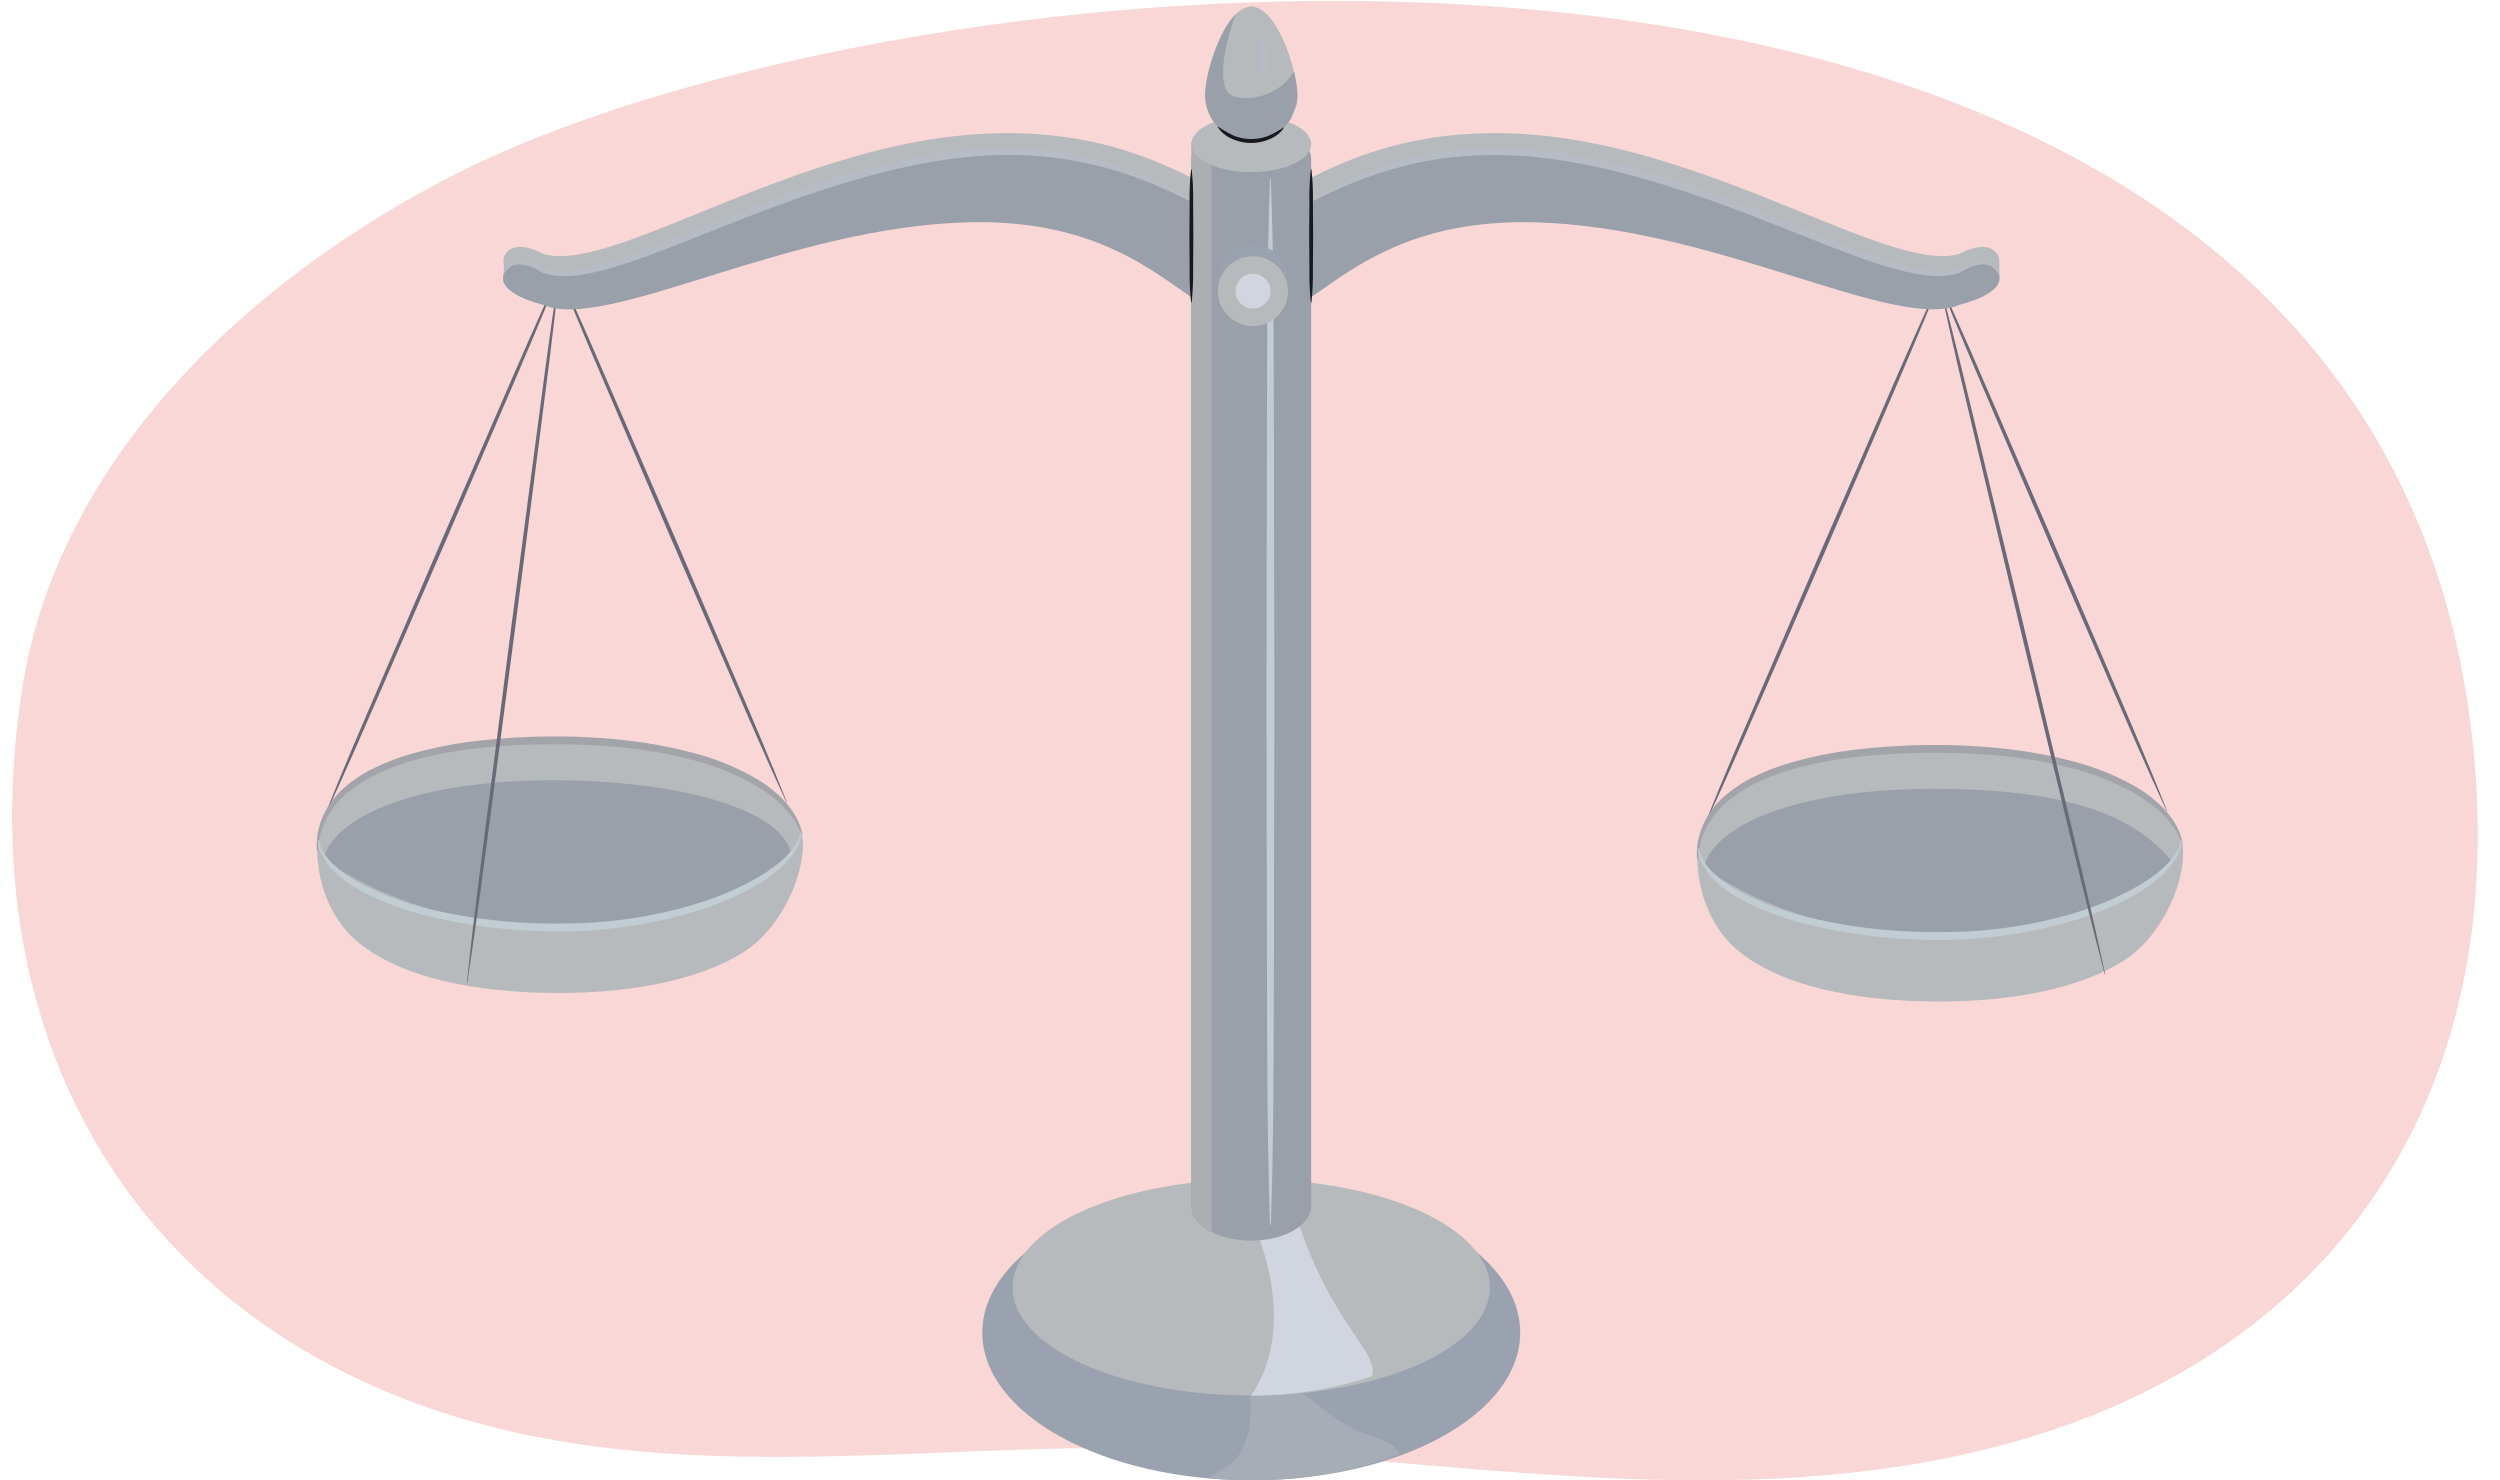 <svg xmlns="http://www.w3.org/2000/svg" width="760" height="450" viewBox="0 0 760 450"><path d="M251.679,442.73c31.87-.64,63.9-2.9,95.464-2.568,83.372.873,163.513,19.916,246.816,2.644,108.033-22.4,169.374-101.918,157.935-215.435C723.162-57.737,285.357-20.609,139.97,52.2,75.236,84.62,17.617,139.8,6.773,209.136-9.016,310.093,36.054,394.274,128.456,427.359,168.289,441.621,209.843,443.571,251.679,442.73Z" fill="#f9d7d7"/><path d="M98.838,247.519c5.5-13.881,11.461-27.561,17.355-41.271l17.706-41.12,17.842-41.06c5.946-13.687,11.871-27.384,18.189-40.911l.134.059c-5.53,13.867-11.454,27.563-17.357,41.27L135,165.606l-17.84,41.062c-5.955,13.684-11.84,27.4-18.191,40.91Z" fill="#696977"/><path d="M96.462,258.641c0,8.952,3.638,20.194,11.566,27.093,13.215,11.5,36.586,16.134,61.969,16.134,21.679,0,42.96-3.895,56.418-12.668,11.755-7.662,19.151-25.132,17.41-35.531-3.059-18.274-35.12-28.6-75.733-28.6S96.462,234.767,96.462,258.641Z" fill="#b7babc"/><path d="M168.092,237.2c38.089,0,68.769,8.666,72.251,21.665.529,1.974-4.925,4.16-6.093,6.067C220.6,273.6,195.769,281.4,167.222,281.4s-50.768-8.671-64.417-17.333c-1.168-1.907-4.964-1.517-4.352-3.466C102.805,246.736,130,237.2,168.092,237.2Z" fill="#99a0aa"/><path d="M243.685,253.711a25.107,25.107,0,0,0-2.466-4.7,30.732,30.732,0,0,0-3.358-4.054,42.877,42.877,0,0,0-8.412-6.317,77.82,77.82,0,0,0-19.692-7.821c-13.8-3.564-28.162-4.618-42.428-4.545a205.105,205.105,0,0,0-21.385,1.114A121.119,121.119,0,0,0,125,231.369c-6.778,2.013-13.42,4.823-18.863,9.234a28.163,28.163,0,0,0-3.749,3.631,22.957,22.957,0,0,0-2.979,4.281,24.618,24.618,0,0,0-1.943,4.875,27.659,27.659,0,0,0-.852,5.251h-.294a22.109,22.109,0,0,1,1.943-10.694,25.675,25.675,0,0,1,6.691-8.747,41.383,41.383,0,0,1,9.245-5.937,70.559,70.559,0,0,1,10.2-3.9,123.305,123.305,0,0,1,21.3-4.2,207.912,207.912,0,0,1,21.62-1.277c3.608-.041,7.222.047,10.829.22s7.214.435,10.808.821a139.114,139.114,0,0,1,21.35,3.849,75.828,75.828,0,0,1,20.134,8.246,36.7,36.7,0,0,1,8.424,7.015,25.806,25.806,0,0,1,3.159,4.5,21.509,21.509,0,0,1,1.949,5.1Z" fill="#a3a3aa"/><path d="M96.858,255.384c.695,3.37,2.923,6.079,5.407,8.294a43.48,43.48,0,0,0,8.447,5.54,89.923,89.923,0,0,0,19.152,7,165.564,165.564,0,0,0,40.713,4.515,140.372,140.372,0,0,0,40.469-5.759,91.9,91.9,0,0,0,18.791-7.938q2.216-1.253,4.294-2.717a35.577,35.577,0,0,0,3.973-3.141,23.681,23.681,0,0,0,3.326-3.778,11.476,11.476,0,0,0,1.956-4.608l.292.026a11.062,11.062,0,0,1-1.5,5.039,20.308,20.308,0,0,1-3.167,4.235,40.64,40.64,0,0,1-8.228,6.529,85.908,85.908,0,0,1-19.115,8.361,142.643,142.643,0,0,1-41.081,6.155,166.1,166.1,0,0,1-41.248-4.866,86.016,86.016,0,0,1-19.521-7.378,36.712,36.712,0,0,1-8.482-6.229,19.122,19.122,0,0,1-3.228-4.208,11.739,11.739,0,0,1-1.541-5.033Z" fill="#c1ccd3"/><path d="M170.065,83.157c6.189,13.209,11.912,26.619,17.705,40L205.124,163.3l17.217,40.208c5.74,13.4,11.5,26.794,16.871,40.356l-.135.058c-6.156-13.223-11.919-26.615-17.7-40L204.018,163.78,186.8,123.573c-5.732-13.4-11.533-26.781-16.868-40.358Z" fill="#696977"/><path d="M170.07,83.2c-1.874,18.022-4.251,35.979-6.553,53.945l-6.933,53.9-7.08,53.877c-2.358,17.959-4.694,35.922-7.454,53.829l-.145-.019c1.91-18.018,4.244-35.98,6.556-53.945l6.929-53.9,7.077-53.877c2.368-17.958,4.661-35.926,7.457-53.828Z" fill="#696977"/><path d="M518.416,250.119c5.5-13.881,11.46-27.561,17.354-41.271l17.706-41.12,17.843-41.06c5.946-13.687,11.87-27.384,18.188-40.911l.135.058c-5.531,13.867-11.455,27.564-17.358,41.271l-17.7,41.12-17.839,41.062c-5.955,13.683-11.841,27.4-18.192,40.909Z" fill="#696977"/><path d="M516.04,261.24c0,8.953,3.637,20.195,11.566,27.094,13.215,11.5,36.586,16.134,61.969,16.134,21.678,0,42.959-3.9,56.418-12.668,11.754-7.662,19.151-25.132,17.41-35.531-3.06-18.275-35.121-28.6-75.733-28.6S516.04,237.366,516.04,261.24Z" fill="#b7babc"/><path d="M587.67,239.8c38.088,0,60.064,6.933,72.251,21.665,1.3,1.577-4.926,4.159-6.094,6.067C640.179,276.2,615.347,284,586.8,284s-50.768-8.671-64.416-17.333c-1.168-1.907-4.964-1.517-4.353-3.466C522.383,249.336,549.581,239.8,587.67,239.8Z" fill="#99a0aa"/><path d="M663.262,256.311a25.048,25.048,0,0,0-2.466-4.7,30.654,30.654,0,0,0-3.358-4.054,42.921,42.921,0,0,0-8.412-6.318,77.787,77.787,0,0,0-19.692-7.82c-13.794-3.564-28.162-4.618-42.428-4.545a205.105,205.105,0,0,0-21.385,1.114,121.137,121.137,0,0,0-20.949,3.98c-6.778,2.013-13.42,4.823-18.862,9.234a28.048,28.048,0,0,0-3.75,3.631,22.9,22.9,0,0,0-2.978,4.281,24.622,24.622,0,0,0-1.944,4.875,27.741,27.741,0,0,0-.852,5.25h-.293a22.094,22.094,0,0,1,1.943-10.693,25.66,25.66,0,0,1,6.69-8.747,41.389,41.389,0,0,1,9.246-5.937,70.47,70.47,0,0,1,10.2-3.9,123.286,123.286,0,0,1,21.3-4.2,207.9,207.9,0,0,1,21.62-1.277c3.608-.041,7.221.047,10.829.22s7.213.435,10.807.821a139.245,139.245,0,0,1,21.351,3.848,75.908,75.908,0,0,1,20.134,8.246,36.729,36.729,0,0,1,8.424,7.016,25.854,25.854,0,0,1,3.158,4.5,21.407,21.407,0,0,1,1.949,5.1Z" fill="#a3a3aa"/><path d="M516.435,257.984c.7,3.369,2.924,6.078,5.408,8.294a43.419,43.419,0,0,0,8.447,5.54,89.977,89.977,0,0,0,19.152,7,165.556,165.556,0,0,0,40.712,4.515,140.374,140.374,0,0,0,40.47-5.759,91.913,91.913,0,0,0,18.79-7.938q2.217-1.252,4.295-2.717a35.475,35.475,0,0,0,3.972-3.141A23.724,23.724,0,0,0,661.007,260a11.482,11.482,0,0,0,1.956-4.608l.293.026a11.063,11.063,0,0,1-1.5,5.039,20.308,20.308,0,0,1-3.167,4.235,40.585,40.585,0,0,1-8.228,6.529,85.955,85.955,0,0,1-19.115,8.361,142.636,142.636,0,0,1-41.08,6.155,166.142,166.142,0,0,1-41.248-4.866,86.023,86.023,0,0,1-19.522-7.378,36.784,36.784,0,0,1-8.482-6.229,19.122,19.122,0,0,1-3.228-4.208,11.737,11.737,0,0,1-1.54-5.033Z" fill="#c1ccd3"/><path d="M589.646,85.769c4.646,17.421,8.8,34.96,13.025,52.481l12.651,52.57,12.508,52.6c4.17,17.535,8.364,35.064,12.141,52.692l-.143.034c-4.611-17.429-8.8-34.958-13.021-52.481L614.151,191.1l-12.51-52.6c-4.161-17.536-8.4-35.056-12.138-52.693Z" fill="#696977"/><path d="M589.642,85.757c6.189,13.209,11.913,26.618,17.706,40L624.7,165.9l17.217,40.208c5.741,13.4,11.5,26.794,16.871,40.356l-.135.058c-6.156-13.223-11.918-26.616-17.7-40L623.6,166.38l-17.22-40.207c-5.731-13.406-11.533-26.781-16.868-40.358Z" fill="#696977"/><path d="M380.383,87.137c-18.871,0-31.781-28.384-85.357-27.431-55.6.989-122.376,33.684-141.981,26.017l.131-5.273a4.862,4.862,0,0,1,.153-2.707c3.043-5.636,11.759-.587,11.759-.587,20.088,6.223,72.853-31.05,128.247-36.076,53.375-4.842,77.308,21.162,87.048,21.162s33.673-26,87.047-21.162c55.394,5.026,108.159,42.3,128.247,36.076,0,0,8.716-5.049,11.76.587a5.249,5.249,0,0,1,.377,1.99l.037,5.226C588.246,92.626,521.343,60.7,465.74,59.706,412.164,58.753,399.253,87.137,380.383,87.137Z" fill="#b7babc"/><path d="M380.383,98.293c-18.871,0-31.781-31.8-85.357-30.73C239.423,68.671,184.5,101.185,164.9,92.6c0,0-14.612-3.366-11.568-9.68s11.759-.658,11.759-.658c20.088,6.972,72.853-29.929,128.247-35.558C346.71,41.274,370.643,70.4,380.383,70.4s33.673-29.13,87.047-23.7c55.394,5.629,108.159,42.53,128.247,35.558,0,0,8.716-5.656,11.76.658s-11.568,9.68-11.568,9.68c-19.605,8.59-74.526-23.924-130.129-25.032C412.164,66.5,399.253,98.293,380.383,98.293Z" fill="#99a0aa"/><path d="M398.059,61.346a102.444,102.444,0,0,1,23.276-11.278,105.772,105.772,0,0,1,12.6-3.217,110.724,110.724,0,0,1,12.9-1.6,131.806,131.806,0,0,1,25.936.958,203.17,203.17,0,0,1,25.381,5.24c16.67,4.571,32.72,10.959,48.647,17.4,7.973,3.2,15.916,6.474,24.012,9.211A103.243,103.243,0,0,0,583.089,81.5c4.121.831,8.412,1.288,12.379.153l-.138.067a18.8,18.8,0,0,1,3.151-1.467,11.83,11.83,0,0,1,3.406-.711,6.433,6.433,0,0,1,3.444.685,5.735,5.735,0,0,1,2.238,2.623l-.264.128a5.567,5.567,0,0,0-2.252-2.211,5.714,5.714,0,0,0-3.09-.361,12.021,12.021,0,0,0-3.086.88,17.554,17.554,0,0,0-2.852,1.5l-.063.041-.076.027a21.2,21.2,0,0,1-6.58,1.061,40.36,40.36,0,0,1-6.548-.635,90.563,90.563,0,0,1-12.581-3.317C561.971,77.244,553.994,74,546,70.85c-7.985-3.178-15.97-6.321-24.03-9.245s-16.211-5.552-24.446-7.859a201,201,0,0,0-25.053-5.318,129.5,129.5,0,0,0-25.5-1.086,108.521,108.521,0,0,0-12.672,1.5,121.094,121.094,0,0,0-12.406,3c-2.028.646-4.07,1.262-6.062,2.024-2.02.688-4,1.492-5.976,2.3-3.94,1.657-7.814,3.494-11.653,5.431Z" fill="#b7bcc4"/><path d="M153.2,82.851a5.723,5.723,0,0,1,2.233-2.633,6.455,6.455,0,0,1,3.451-.7,11.527,11.527,0,0,1,3.413.713,18.687,18.687,0,0,1,3.158,1.463l-.144-.07c3.942,1.108,8.205.685,12.307-.144a101.625,101.625,0,0,0,12.223-3.4c8.059-2.718,15.966-5.978,23.9-9.16,15.855-6.405,31.822-12.79,48.411-17.348A203.11,203.11,0,0,1,287.4,46.3a130.147,130.147,0,0,1,25.808-1.093,112.237,112.237,0,0,1,12.855,1.505,105.062,105.062,0,0,1,12.556,3.135,102.6,102.6,0,0,1,23.26,11.025l-.144.256c-1.921-.945-3.837-1.888-5.77-2.791-1.948-.87-3.89-1.742-5.856-2.557-3.937-1.617-7.958-2.994-12.018-4.213A124.034,124.034,0,0,0,325.712,48.7a110.092,110.092,0,0,0-12.625-1.406c-16.965-.984-33.931,2.044-50.305,6.572q-12.282,3.5-24.319,7.871c-8.021,2.915-15.968,6.046-23.916,9.21-7.958,3.139-15.9,6.363-24.069,9.069a91.022,91.022,0,0,1-12.525,3.313,40.945,40.945,0,0,1-6.523.627,20.785,20.785,0,0,1-6.56-1.067l-.08-.028-.065-.043a17.766,17.766,0,0,0-2.844-1.509,12.465,12.465,0,0,0-3.08-.878,5.7,5.7,0,0,0-3.083.349,5.59,5.59,0,0,0-2.257,2.2Z" fill="#b7bcc4"/><ellipse cx="380.383" cy="405.132" rx="81.762" ry="44.868" fill="#9aa1af"/><path d="M380.383,450a125.362,125.362,0,0,0,45.147-8c-1.02-2.252-3.433-3.536-5.688-4.425-3.235-1.277-6.555-2.115-9.631-3.8-5.149-2.814-9.387-7.071-14.366-10.184-3.254-2.035-7.994-5.109-12.073-4.368-4.717.856-3.444,7.156-3.6,10.523-.261,5.589-1.6,11.8-6.3,15.4-2,1.537-4.452,2.449-6.345,4.118-.04.035-.075.079-.115.115C371.639,449.788,375.968,450,380.383,450Z" fill="#a7adb7"/><ellipse cx="380.383" cy="391.383" rx="72.531" ry="32.852" fill="#b7babc"/><path d="M393.717,368.56c-13.233-42.821-13.334,2.153-13.334,2.153s15.454,30.355,0,53.522a113.189,113.189,0,0,0,36.663-5.853C419.6,411.085,404.226,402.566,393.717,368.56Z" fill="#d1d5e0"/><path d="M362.174,48.368c0-5.793,8.152-10.489,18.209-10.489s18.209,4.7,18.209,10.489V366.66c0,5.793-8.153,10.489-18.209,10.489s-18.209-4.7-18.209-10.489Z" fill="#99a0aa"/><path d="M386.353,54.429c.93,26.493.845,52.986.912,79.478l.145,79.479-.152,79.479c-.047,26.492-.048,52.985-.9,79.478h-.294c-.857-26.493-.857-52.986-.905-79.478L385,213.386l.145-79.479c.067-26.492-.017-52.985.912-79.478Z" fill="#c1ccd3"/><path d="M368.292,374.433V43.358h-6.118V366.445C362.174,369.625,364.547,372.472,368.292,374.433Z" fill="#abafb2"/><ellipse cx="380.383" cy="43.804" rx="18.209" ry="8.524" fill="#b7babc"/><path d="M394.39,28.927c0-7.7-6.271-26.927-14.007-26.927s-14.007,19.226-14.007,26.927a14.007,14.007,0,0,0,28.014,0Z" fill="#b7babc"/><ellipse cx="380.898" cy="85.016" rx="10.657" ry="10.609" fill="#9aa1af"/><ellipse cx="380.898" cy="88.509" rx="10.657" ry="10.609" fill="#b7babc"/><ellipse cx="380.898" cy="88.509" rx="5.308" ry="5.284" fill="#d1d5e0"/><path d="M380.383,42.872a14,14,0,0,0,12.067-6.891c.679-1.817,1.221-3.268,1.592-4h0a14.552,14.552,0,0,0,.249-1.456c0-.018.006-.036.008-.055a13.32,13.32,0,0,0,.09-1.543c0-.238-.006-.488-.018-.748-.006-.145-.019-.3-.029-.454-.008-.117-.013-.229-.024-.35-.018-.22-.043-.451-.069-.683-.006-.059-.01-.114-.017-.173-.033-.28-.071-.568-.114-.862l-.006-.041c-.181-1.24-.448-2.6-.792-4.011-2.871,5.615-10.965,9.471-17.729,7.838-8.522-2.057-.009-25,0-25.027h0c-.307.309-.606.648-.9,1-.057.067-.113.135-.169.2-.29.36-.577.736-.857,1.136-.016.023-.031.048-.048.071-.267.386-.529.792-.786,1.209-.047.076-.094.151-.14.228q-.394.656-.772,1.353c-.035.065-.069.132-.1.2q-.346.651-.675,1.333c-.032.067-.065.132-.1.2-.234.491-.46.992-.679,1.5l-.119.281c-.209.492-.413.989-.607,1.49-.011.029-.023.057-.033.085q-.3.786-.579,1.58c-.038.108-.075.215-.112.323-.181.527-.357,1.055-.52,1.581l-.018.059c-.158.509-.305,1.015-.446,1.517l-.09.322c-.139.508-.27,1.012-.39,1.508-.019.075-.035.148-.053.222q-.159.671-.295,1.318c-.019.091-.039.182-.057.272q-.144.7-.257,1.375c-.016.093-.03.184-.045.276-.065.4-.123.8-.171,1.179-.007.056-.016.114-.022.169-.05.413-.087.807-.115,1.186-.007.087-.012.171-.017.256-.024.377-.04.742-.04,1.078A13.976,13.976,0,0,0,380.383,42.872Z" fill="#99a0aa"/><path d="M383.073,10.2c1.237.934,1.308,2.164,1.592,3.327a22.723,22.723,0,0,1,.512,3.591,16.055,16.055,0,0,1-.193,3.7,8.051,8.051,0,0,1-.482,1.858,4.607,4.607,0,0,1-.558.842,3.006,3.006,0,0,1-.889.609l-.248-.158a4.655,4.655,0,0,1-.088-.957,4.025,4.025,0,0,1,0-.828c.02-.538.137-1.049.137-1.6a32.958,32.958,0,0,0-.085-3.326c-.069-1.124-.146-2.26-.242-3.4-.076-1.155-.433-2.234.262-3.583Z" fill="#b7bcc4"/><path d="M398.665,51.432a75.729,75.729,0,0,1,.456,10.146l.073,10.147-.077,10.147a81.441,81.441,0,0,1-.452,10.146h-.147a81.441,81.441,0,0,1-.452-10.146l-.077-10.147.073-10.147a75.729,75.729,0,0,1,.456-10.146Z" fill="#191821"/><path d="M362.248,51.432a75.9,75.9,0,0,1,.456,10.146l.072,10.147L362.7,81.872a81.633,81.633,0,0,1-.452,10.146H362.1a81.442,81.442,0,0,1-.453-10.146l-.076-10.147.073-10.147a75.729,75.729,0,0,1,.456-10.146Z" fill="#191821"/><path d="M370.292,38.492A33.929,33.929,0,0,0,375,41.218a14.413,14.413,0,0,0,10.455.129,31.421,31.421,0,0,0,4.776-2.612l.1.1a9.4,9.4,0,0,1-4.477,3.5,13.94,13.94,0,0,1-11.289-.13,9.22,9.22,0,0,1-4.387-3.617Z" fill="#191821"/></svg>